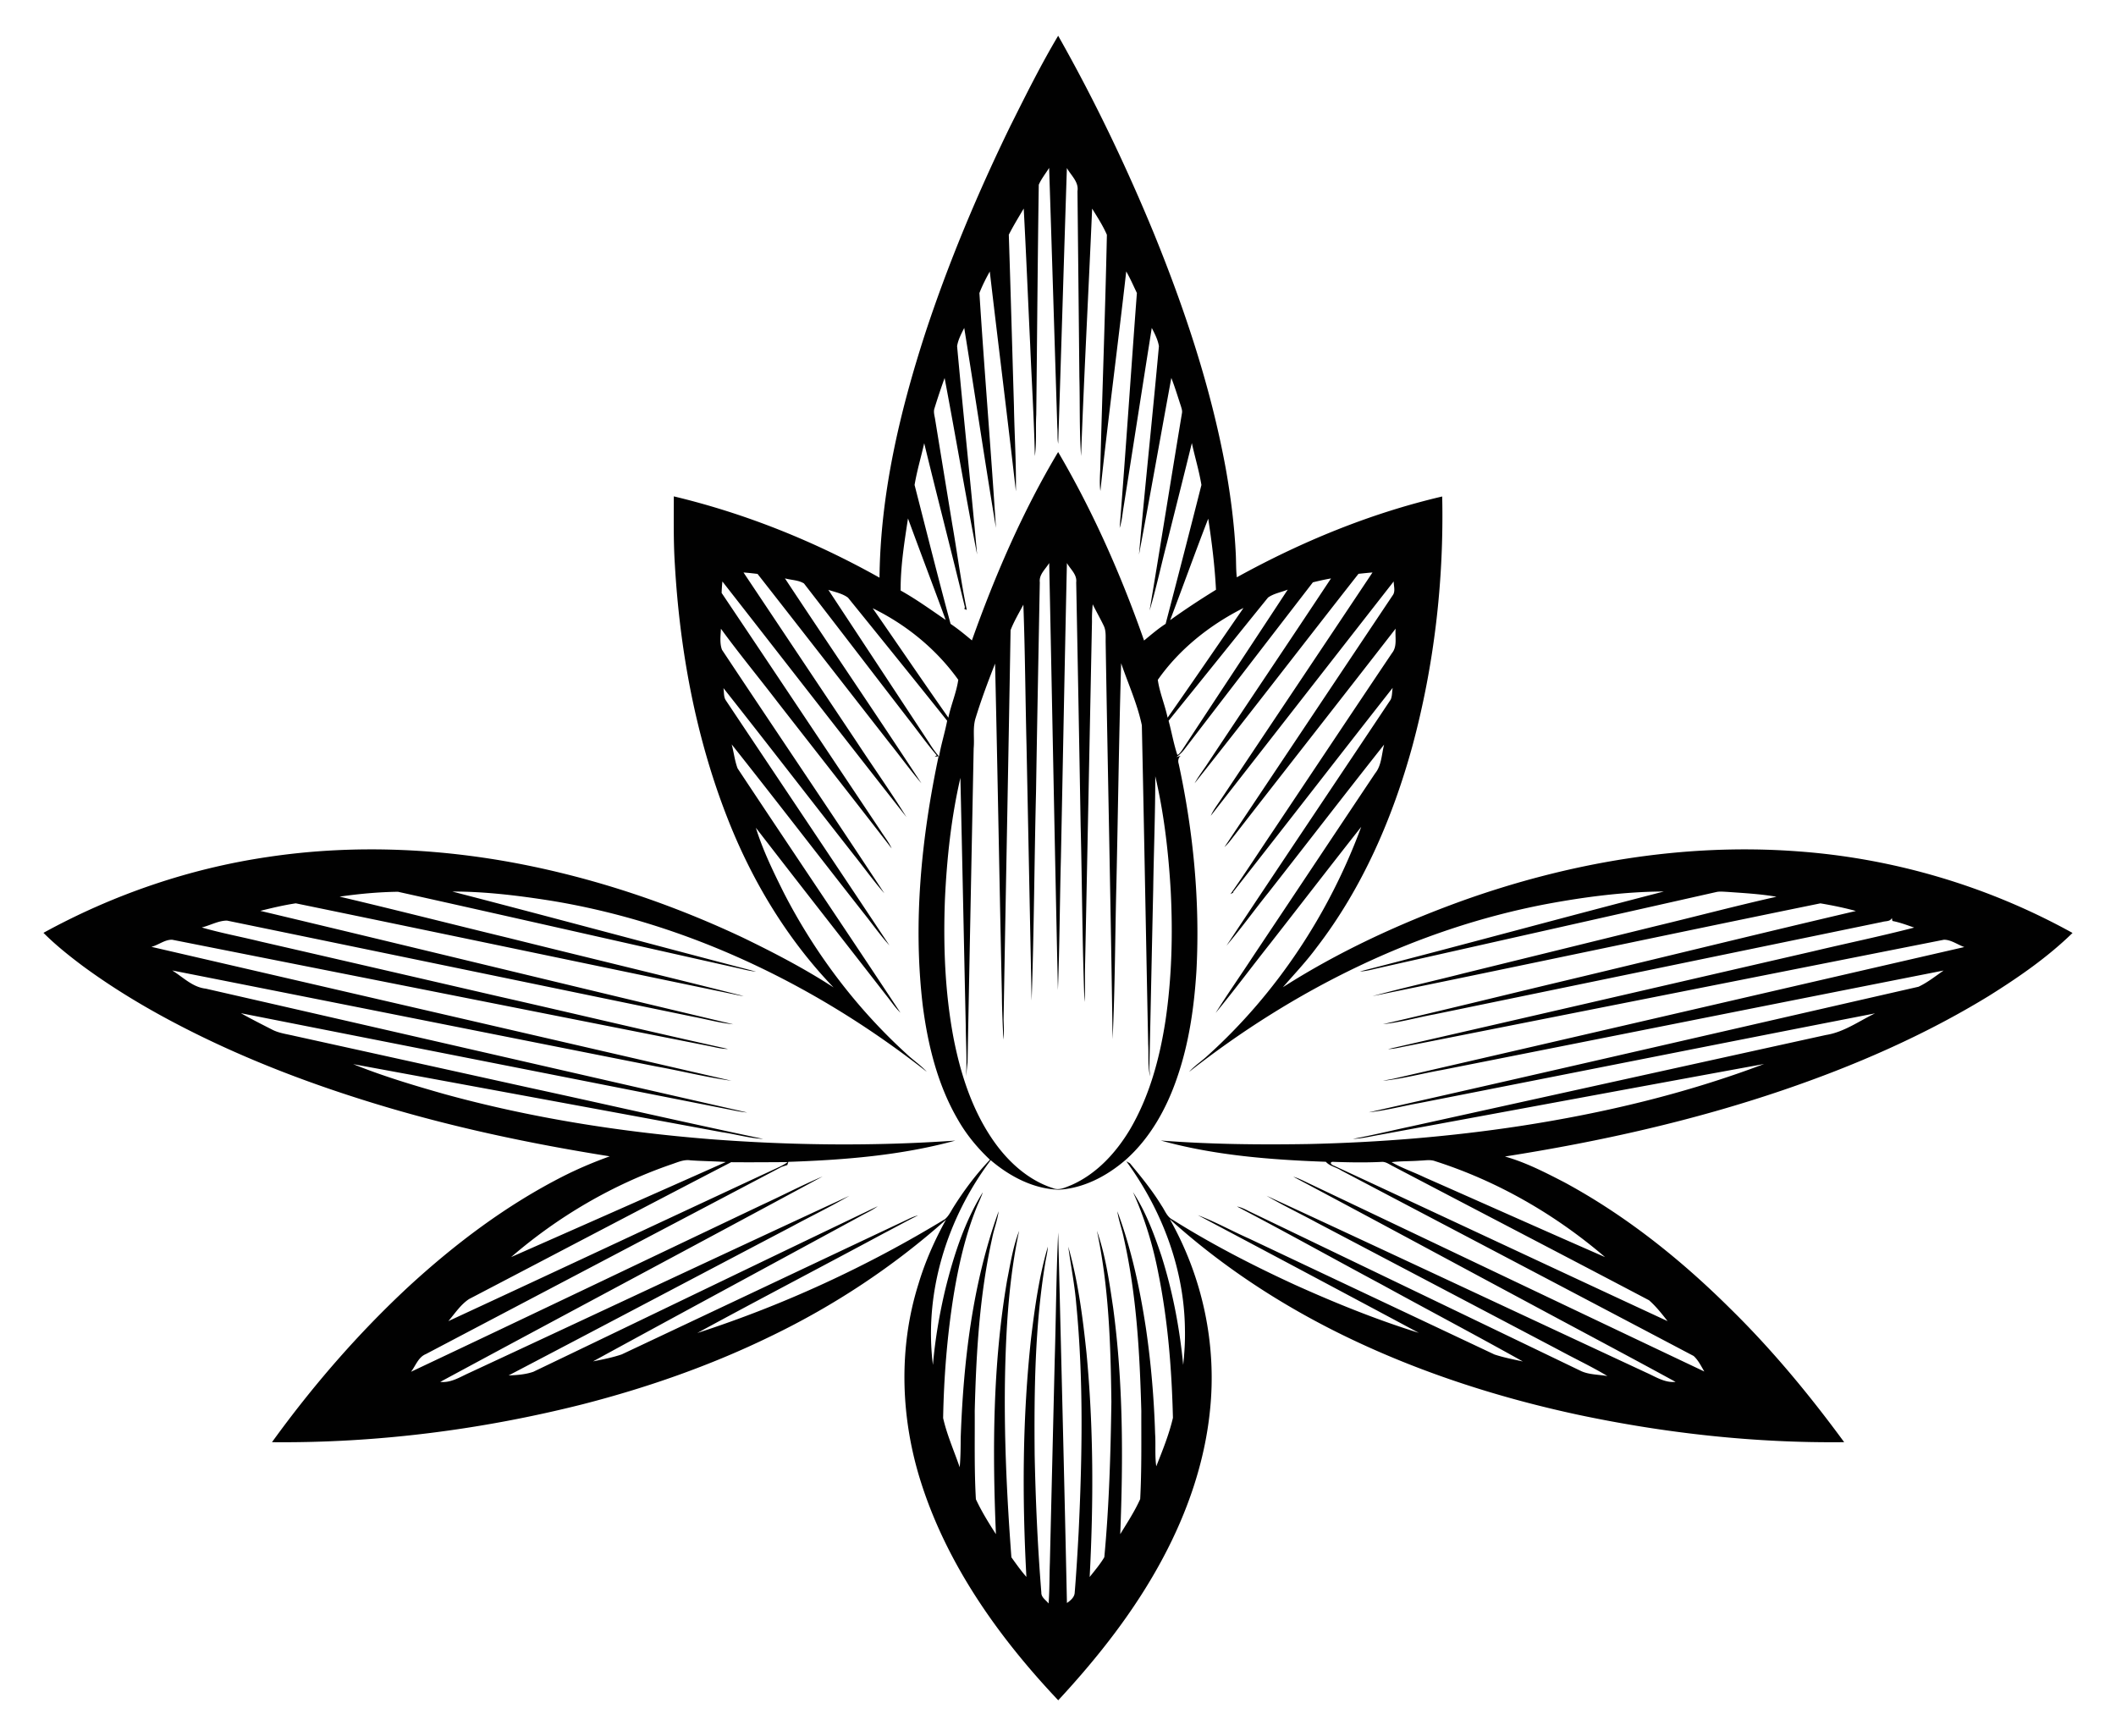 <svg xmlns="http://www.w3.org/2000/svg" viewBox="-421.998 -340.865 2033.998 1668.66"><path fill="#010101" d="M549.362-220.07c14.589-29.16 29.11-58.422 45.799-86.43 34.7 61.302 65.216 124.959 92.055 190.09C716.952-43.35 742.062 32 756.294 109.72c4.71 26.584 8.167 53.422 9.523 80.397.491 7.98.152 15.994 1.067 23.94 62.065-34.26 128.297-61.521 197.427-77.686 1.745 80.855-7.625 162.066-28.72 240.176-18.993 69.096-48.068 136.311-91.986 193.343-9.929 13.47-21.468 25.619-32.447 38.208 53.559-34.192 111.607-61.014 171.249-82.685 103.186-37.09 213.777-56.15 323.47-47.95 92.41 6.625 183.296 33.548 264.337 78.449-24.11 23.5-51.983 42.748-80.465 60.556-61.912 37.886-128.84 67.012-197.444 90.394-86.971 29.668-176.976 49.713-267.692 63.945 20.01 5.626 38.598 15.233 56.998 24.72 58.795 31.77 111.557 73.841 158.897 120.792 40.512 39.614 76.721 83.43 110.202 129.076-85.566.966-171.13-8.489-254.815-26.144-74.586-15.96-147.799-39.224-216.81-71.84-63.98-30.211-124.18-68.876-176.671-116.42 31.532 55.592 45.477 120.943 38.614 184.55-5.066 49.356-21.62 97.019-44.866 140.665-26.754 50.407-62.25 95.562-100.933 137.294-56.761-60.014-106.236-129.364-131.652-208.677-19.84-61.64-22.247-129.398-2.728-191.429 6.439-21.552 15.605-42.206 26.5-61.86-50.475 44.967-107.371 82.565-168.233 111.928-57.71 28.144-118.605 49.442-180.737 65.42-97.561 24.619-198.274 37.496-298.936 36.53 39.038-53.982 82.854-104.576 131.703-149.917 44.561-40.919 93.393-77.72 147.409-105.287 14.758-7.523 30.007-13.962 45.578-19.57-76.754-12.2-153.017-28.313-227.366-51.17-65.826-20.18-130.347-45.154-191.293-77.313-30.414-16.012-59.896-33.887-87.598-54.237-13.301-9.963-26.348-20.332-38.09-32.108 66.86-36.683 140.124-61.81 215.608-72.908 84.904-12.759 171.943-8.32 255.814 9.37 69.282 14.622 136.65 37.885 200.68 68.045 29.905 14.487 59.489 29.838 87.378 47.984-45.29-47.12-79.364-104.186-102.848-164.996-30.04-77.416-45.086-160.083-49.78-242.802-1.338-21.383-.932-42.817-.932-64.233 69.164 16.554 135.752 43.358 197.732 78.16.796-79.973 19.282-158.625 43.765-234.38 22.535-68.57 50.577-135.244 82.16-200.12m37.106 40.613c-3.321 5.371-7.405 10.37-9.946 16.164-1.084 73.688-1.593 147.41-2.423 221.131-.729 13.216.474 26.584-1.355 39.733-.763-35.87-3.033-71.706-4.508-107.541-2.084-43.478-3.846-86.972-6.184-130.432-4.88 8.32-9.963 16.554-14.334 25.161 1.779 54.965 3.304 109.947 4.947 164.912.475 27.246 2.254 54.49 1.864 81.736C546.5 60.94 537.637-9.445 529.42-79.879c-3.71 6.676-7.201 13.555-9.963 20.688 4.795 75.263 11.081 150.459 15.893 225.722-10.64-63.962-20.146-128.144-30.481-192.157-2.813 5.54-5.88 11.318-6.863 17.486 6.1 66.775 13.2 133.481 19.231 200.256-10.98-56.422-20.535-113.132-31.227-169.622a640.703 640.703 0 00-9.658 28.872c-1.406 3.795.17 7.743.644 11.555 5.422 33.26 10.861 66.52 16.3 99.764 4.795 27.534 8.37 55.321 14.012 82.685a60.469 60.469 0 01-2.321-.898l.508-1.745c-12.69-52.61-26.347-104.983-39.105-157.576-3.016 13.403-6.998 26.602-9.252 40.14 11.42 44.527 22.603 89.157 34.6 133.515 7.166 4.83 13.86 10.353 20.501 15.893 22.264-62.59 48.797-123.959 82.888-181.076 33.633 57.354 60.641 118.47 82.6 181.195 6.76-5.54 13.368-11.301 20.739-16.029 11.606-44.46 23.145-88.954 34.395-133.481-2.202-13.59-6.303-26.822-9.2-40.292-7.879 32.21-16.045 64.352-24.06 96.528-5.642 21.45-10.183 43.223-16.57 64.47 10.606-63.267 20.654-126.637 31.159-189.938.39-2.202-.407-4.354-1-6.421-3-9.116-5.76-18.3-9.251-27.229-10.438 56.575-20.4 113.251-31.092 169.775 5.913-66.792 13.08-133.499 19.163-200.273-1-6.202-3.998-12.03-6.879-17.57-9.099 57.336-17.977 114.707-27.076 172.061-1.152 6.76-1.592 13.69-3.812 20.231 5.981-75.246 10.912-150.595 16.588-225.875-3.321-6.964-6.405-14.046-10.251-20.722-7.964 70.384-17.3 140.615-24.856 211.032-.95-7.387-.34-14.86-.051-22.263 1.914-74.654 4.727-149.324 6.32-223.978-3.812-8.844-9.15-16.994-14.182-25.195-3.423 79.296-7.726 158.558-10.64 237.871-1.729-25.195-.983-50.543-1.627-75.788-.56-59.625-1.237-119.266-1.83-178.89 1.423-8.88-6.235-15.115-10.183-22.18-2.88 88.327-5.473 176.688-8.37 265.014-.949-5.184-.373-10.505-.83-15.74-2.626-83.126-5.117-166.268-7.862-249.393M450.8 157.483c-3.49 22.925-7.218 46.036-7.065 69.266 15.063 8.404 29.075 18.553 43.308 28.262-11.945-32.55-24.314-64.945-36.243-97.528m252.002 97.748c14.318-10.285 29.059-19.96 44.054-29.21-1.152-22.892-3.982-45.664-7.455-68.317-12.556 32.362-24.264 65.063-36.599 97.527m-116.266-54.914c-3.508 5.913-9.946 10.996-9.031 18.553-1.22 67.215-2.559 134.413-3.626 201.612-1.644 66.808-1.915 133.65-4.236 200.442-1.627-81.719-3.236-163.471-4.897-245.19-1.118-45.121-1.372-90.276-3.033-135.38-4.235 8.082-9.03 15.978-12.3 24.5-2.085 124.756-4.592 249.512-6.727 374.285.186 6.404.643 12.843-.17 19.23-.678-14.232-1.355-28.465-1.44-42.714-2.321-106.22-4.117-212.456-6.557-318.658-6.744 17.147-13.216 34.43-18.638 52.034-3.1 9.505-1.017 19.603-1.948 29.38-1.95 100.679-3.982 201.357-5.88 302.036-.542 4.389-.881 8.81-1.457 13.216.983-16.435-.17-32.87-.288-49.306-1.745-79.177-3.304-158.371-5.134-237.532-8.862 38.377-13.063 77.754-14.876 117.08-1.644 44.206 0 88.768 8.166 132.33 6.49 33.531 16.995 66.96 35.938 95.663 14.334 21.807 34.429 41.105 59.675 49.306 6.032 2.542 12.182-.762 17.757-2.948 24.28-10.691 42.935-31.058 56.354-53.491 18.655-31.752 28.432-67.86 34.04-104.017 6.184-41.444 7.235-83.549 5.117-125.348-2.152-36.988-6.388-74.01-14.843-110.117.017 36.175-1.44 72.332-1.982 108.507-1.237 55.965-2.372 111.912-3.61 167.877-.304 3.999.306 7.98.56 11.996-2.389-10.115-1.203-20.518-1.796-30.77-2.084-102.203-3.88-204.424-6.083-306.627-4.286-20.502-13.131-39.818-19.891-59.608-2.101 70.096-2.949 140.259-4.524 210.388-1.322 50.306-1.322 100.68-3.694 150.934-1.745-127.128-4.609-254.256-6.676-381.383-.102-5.422.56-11.183-1.932-16.198-3.32-6.896-7.15-13.538-10.522-20.4-.44 5.405-.83 10.844-.677 16.282-2.203 109.592-4.372 219.183-6.608 328.774-.458 12.386.39 24.822-.61 37.225-2.169-56.422-2.27-112.895-3.694-169.334-1.322-78.009-2.779-156.034-4.27-234.042.966-7.523-5.557-12.59-8.929-18.553-2.084 94.274-3.83 188.548-5.744 282.805-1.118 42.529-1.288 85.142-2.897 127.62-3.05-136.803-5.524-273.64-8.387-410.46m297.309 10.387c-52.644 67.012-104.508 134.65-157.525 201.358 3.71-6.846 8.59-12.945 12.793-19.485 39.292-59.235 79.075-118.148 118.3-177.434-5.863 1.017-11.64 2.322-17.401 3.745-41.36 53.626-82.702 107.27-123.892 161.032a35.951 35.951 0 01-7.37 6.963l4.236-1.27c-2.491 1.762-2.83 5.15-1.932 7.878 14.012 64.928 20.502 131.652 17.062 198.054-2.135 35.056-7.116 70.265-18.655 103.576-10.115 29.668-25.94 58.167-49.661 79.11-17.876 15.368-40.14 27.143-64.013 28.465-24.416-.695-47.205-12.776-65.487-28.33-41.834 55.728-64.267 127.06-55.524 196.75 2.1-24.518 6.252-48.866 11.945-72.807 8.014-32.329 18.4-64.657 36.005-93.156-1.711 5.337-4.32 10.318-6.337 15.554-10.776 27.059-17.113 55.643-21.84 84.311-6.134 38.75-9.251 77.975-9.963 117.182 3.66 16.249 10.522 31.566 15.927 47.29.88-9.624.898-19.265.983-28.906 2.626-73.45 11.352-147.68 36.428-217.15-1.118 8.828-4.507 17.165-6.201 25.89-12.132 54.44-15.368 110.388-16.757 165.997.17 28.313-.526 56.66 1.118 84.938 5.422 11.657 12.267 22.722 19.248 33.548-3.44-81.312-3.016-163.336 10.708-243.784 3.169-16.062 5.71-32.447 11.624-47.798-9.455 44.02-12.352 89.14-13.454 134.058-1.355 59.963 1.508 119.96 5.998 179.771 4.61 6.422 9.184 12.911 14.42 18.842-4.118-76.314-3.813-153.035 4.456-229.095 3.558-29.719 7.743-59.573 16.164-88.36-.288 5.811-1.915 11.437-2.745 17.18-9.777 60.455-10.471 121.91-9.93 182.991.899 44.155 2.881 88.31 6.423 132.347-.153 4.659 4.405 7.184 6.98 10.488.983-13.08.746-26.23 1.22-39.326 1.559-64.928 3.1-129.873 4.66-194.818 1.237-40.834 1.423-81.77 3.338-122.553 2.846 118.74 5.913 237.498 8.404 356.239 3.422-2.355 7.285-5.524 7.472-10.013 1.593-19.367 2.728-38.75 3.778-58.134 3.474-73.01 4.761-146.393-2.287-219.233-1.508-18.536-5.219-36.802-7.693-55.185 9.455 33.209 13.894 67.605 17.503 101.881 6.862 71.672 6.845 143.835 3.084 215.692 4.88-6.184 10.064-12.233 14.08-19.027 4.66-49.594 6.066-99.442 6.794-149.223-.677-55.05-2.372-110.523-13.91-164.539 8.353 23.772 11.894 48.967 15.588 73.823 9.725 72.146 9.708 145.19 6.845 217.793 6.693-11.047 13.894-21.925 19.163-33.717 1.491-28.245 1.017-56.524 1.084-84.786-1.49-55.592-4.557-111.557-16.808-165.98-1.71-8.708-5.015-17.045-6.218-25.855 13.487 36.208 21.637 74.162 27.449 112.302 4.93 33.616 7.81 67.537 8.844 101.509.712 10.42-.373 20.925 1.102 31.312 6.049-15.267 12.3-30.584 16.028-46.612-1.135-46.443-4.795-93.004-13.961-138.616-5.168-26.94-13.165-53.321-24.433-78.33 12.318 18.757 20.163 40.038 27.313 61.2 10.81 34.04 17.52 69.333 20.943 104.881 1.22-11.267 1.914-22.586 1.677-33.904-.525-58.303-22.145-115.03-56.354-161.811.88.474 2.609 1.44 3.473 1.914 10.81 13.03 21.57 26.178 30.397 40.682 3.27 4.676 5.168 10.793 10.606 13.52 37.65 23.62 77.246 44.054 117.623 62.607 38.818 17.503 78.415 33.532 119.08 46.189-70.706-37.852-141.547-75.484-212.372-113.116 16.809 6.303 32.532 15.148 48.95 22.383 78.67 37.242 157.406 74.382 236.126 111.522 8.879 2.932 18.13 4.71 27.28 6.71-44.715-25.026-90.056-48.916-134.973-73.569-46.68-24.975-92.902-50.865-139.819-75.365 4.287.712 8.15 2.796 11.996 4.744 106.355 51.17 212.71 102.356 319.048 153.543 7.845 3.473 16.707 3.168 25.043 4.676-14.775-8.93-30.482-16.266-45.646-24.5-78.093-41.14-156.237-82.194-234.33-123.316-15.842-8.607-32.193-16.35-47.696-25.517 121.926 56.372 243.513 113.505 365.32 170.165 8.913 3.982 17.605 9.81 27.856 8.76-47.713-26.077-95.816-51.492-143.699-77.297-74.602-39.936-149.036-80.211-223.774-119.91 5.388 1.508 10.336 4.22 15.402 6.608 126.586 60.167 253.07 120.588 379.723 180.636-3.1-5.168-5.812-10.929-10.319-14.961C1093.116 903 980.12 843.698 867.241 784.226c-4.761-3.168-10.895-3.999-14.792-8.353-53.287-1.932-107.083-6.117-158.643-20.434 47.29 3.677 94.749 4.134 142.14 3.372 68.147-1.542 136.227-7.083 203.628-17.367 79.686-12.268 158.626-30.99 234.127-59.557-123.112 22.518-246.14 45.375-369.218 68.028-8.624 1.458-17.18 3.711-25.958 3.931 18.554-3.456 36.904-7.93 55.372-11.877 133.058-29.313 266.116-58.693 399.19-87.954 17.334-2.677 31.787-13.335 47.29-20.79-145.799 28.397-291.446 57.49-437.195 86.04-16.503 2.948-32.82 7.302-49.475 9.081 176.213-39.817 352.257-80.533 528.403-120.706 8.692-4.032 16.282-10.183 24.178-15.605-160.845 31.702-321.623 63.827-482.452 95.647-18.807 3.32-37.394 8.42-56.422 10.335 3.372-.796 6.846-1.288 10.251-2.016 182.872-42.071 365.643-84.583 548.532-126.535-6.506-2.253-12.64-7.048-19.604-7.031-173.13 34.243-346.225 68.57-519.355 102.813-4.947 1.034-9.895 2.203-14.96 2.305 136.243-31.143 272.401-62.692 408.61-94.02 32.33-7.693 64.946-14.436 97.104-22.773-6.878-2.389-13.74-4.98-20.891-6.353a47.85 47.85 0 01-.56-2.88c-1.626 3.642-5.963 2.778-9.183 3.795a1766092.67 1766092.67 0 01-430.79 88.886c-16.419 3.016-32.617 7.675-49.238 9.403 58.997-13.605 117.758-28.21 176.654-42.223 92.68-22.095 185.21-44.9 277.993-66.588-11.234-3.084-22.67-5.405-34.124-7.337-143.614 29.33-287.008 59.862-430.605 89.191 29.21-7.963 58.794-14.52 88.14-22.027 61.1-15.012 122.215-30.057 183.313-45.086 39.005-9.353 77.788-19.655 116.911-28.432-15.757-2.728-31.77-3.541-47.696-4.693-3.287-.119-6.642-.542-9.878.118-109.439 24.653-218.894 49.256-328.333 73.908-4.795 1.17-9.607 2.373-14.538 2.474 97.562-25.043 194.733-51.695 292.277-76.856-37.784.237-75.483 5.1-112.607 12.013-125.84 23.874-243.48 82.583-343.836 161.405 5.303-5.998 12.149-10.336 17.96-15.774 66.165-59.744 116.724-136.329 147.511-219.776-29.295 37.124-58.167 74.603-87.276 111.862-17.656 22.264-34.616 45.12-52.678 67.046 11.539-18.418 24.077-36.192 35.954-54.406 39.14-58.591 78.144-117.284 117.318-175.858 6.337-7.794 6.235-18.4 8.692-27.72-37.36 47.188-74.078 94.885-111.218 142.259-13.589 16.876-26.229 34.53-40.292 50.983 52.373-79.008 105.288-157.677 157.864-236.55 1.525-3.507 1.203-7.54 1.863-11.233-51.322 65.351-102.153 131.11-153.542 196.427l.491.305c-.712.39-2.152 1.17-2.88 1.559 14.215-20.095 27.516-40.817 41.291-61.217 38.022-56.88 75.907-113.827 114.064-170.588 5.287-6.558 2.627-15.673 3.44-23.4-51.237 66.047-102.915 131.788-154.22 197.8-3.322 4.185-6.371 8.624-10.353 12.216 53.88-80.567 107.66-161.218 161.574-241.785 3.1-3.897 1.084-9.132 1.135-13.606-58.659 75.06-117.216 150.188-175.84 225.265 2.372-5.421 6.048-10.115 9.285-15.029 48.696-72.976 97.527-145.85 146.172-218.843-4.507.34-8.997.847-13.47 1.288M292.7 209.415a545440.76 545440.76 0 00108.913 163.049c15.809 24.093 32.532 47.611 47.73 72.078-59.217-75.28-117.91-151.002-176.925-226.468-.39 3.66-.626 7.32-.745 11.013 51.17 76.144 101.966 152.577 153 228.823 3.508 5.574 7.76 10.725 10.438 16.791-36.378-47.086-73.146-93.85-109.71-140.784-18.028-23.552-36.954-46.46-54.406-70.418-.305 6.66-1.372 13.894 1.034 20.248 51.847 78.11 104.457 155.745 156.033 234.042-10.42-11.827-19.553-24.755-29.414-37.056-41.85-53.321-83.21-107.016-125.247-160.185.746 3.847.017 8.286 2.27 11.725 52.424 78.534 105.017 156.949 157.288 235.584-9.15-10.048-16.876-21.281-25.415-31.837-42.19-53.711-83.786-107.863-126.213-161.354 2.084 7.625 2.88 15.622 5.676 23.043 51.949 78.45 104.711 156.39 156.559 234.923-5.32-5.168-9.37-11.437-14.013-17.164-41.613-53.592-83.532-106.948-124.976-160.676 6.693 21.654 16.74 42.173 26.822 62.437 29.82 57.981 69.706 110.93 117.927 154.848 6.27 6.032 13.69 10.827 19.536 17.3-105.27-82.787-229.84-143.208-362.61-164.675-30.921-4.83-62.182-8.642-93.51-8.59 97.459 25.228 194.647 51.558 292.056 76.974-4.812-.424-9.54-1.474-14.216-2.626-110.049-24.586-219.996-49.662-330.061-74.129-18.757.255-37.53 2-56.083 4.677 54.287 12.775 108.337 26.618 162.573 39.733 75.28 18.773 150.781 36.784 225.977 55.88-.915-.136-2.762-.39-3.677-.526-142.326-29.516-284.618-59.32-426.961-88.649-11.488 1.712-22.857 4.423-34.125 7.235 151.595 36.09 302.969 73.095 454.597 109.032-13.013-1.27-25.687-4.88-38.53-7.252-149.375-30.803-298.732-61.691-448.124-92.427-8.37.068-16.147 4.643-24.23 6.608 18.47 5.354 37.497 8.862 56.186 13.47 76.89 17.656 153.746 35.395 230.619 53.135 73.06 16.605 145.969 33.972 219.114 50.187-6.49.051-12.758-1.762-19.061-2.982a2513297.17 2513297.17 0 01-515.289-102.017c-7.133-.203-13.148 5.117-19.96 6.828 185.872 42.952 371.743 85.921 557.648 128.738-24.178-3.321-47.916-9.37-71.925-13.674-155.254-30.719-310.458-61.709-465.712-92.36 10.336 6.422 19.52 16.08 32.16 17.47 173.518 39.63 346.987 79.499 520.506 119.045-6.354-.457-12.538-2-18.773-3.151-155.966-30.77-311.932-61.472-467.88-92.275 9.708 5.473 19.688 10.488 29.617 15.571 6.557 3.524 14.046 4.422 21.18 6.1 75.754 16.706 151.526 33.396 227.264 50.119 74.687 16.215 149.205 33.294 223.994 49.051-13.318-.66-26.212-4.506-39.377-6.404C154 725.602 35.735 703.846-82.532 682.006c28.38 11.454 57.778 20.281 87.209 28.635 83.464 23.009 169.368 36.53 255.61 43.46 78.5 6.049 157.458 6.913 236.025 1.406-52.203 14.267-106.558 18.604-160.49 20.434-.355 1-.694 2-1.016 3.033-1.373.44-4.1 1.339-5.473 1.796C215.37 840.835 101.323 900.748-12.69 960.745c-7.27 2.982-9.726 11.166-14.216 16.977C85.904 924.452 198.41 870.52 311.102 816.98c19.298-8.862 38.157-18.74 57.693-27.025-122.367 66.113-245.191 131.43-367.608 197.494 10.2 1.118 18.84-4.609 27.702-8.59 121.91-56.694 243.581-113.895 365.61-170.3-18.13 10.505-37.023 19.637-55.44 29.6-90.75 47.662-181.364 95.545-272.165 143.089 7.963-.322 16.215-.882 23.789-3.525 110.421-52.932 220.622-106.338 331.094-159.15-5.422 4.032-11.674 6.726-17.52 10.047-85.378 46.408-170.926 92.495-256.203 139.106 9.285-1.846 18.671-3.66 27.635-6.726 91.63-43.155 183.177-86.531 274.774-129.72 3.22-1.644 6.574-3.016 10.081-3.897-10.81 5.32-21.315 11.233-32.023 16.757-59.997 32.277-120.435 63.793-180.297 96.341 83.278-27.008 163.336-63.979 238.109-109.455 3.49-2.932 5.49-7.083 7.81-10.912 10.32-16.486 21.993-32.176 35.463-46.222-11.911-11.2-22.45-23.89-30.583-38.106-19.688-33.566-29.126-72.095-34.056-110.405-9.455-79.923-1.237-160.896 15.266-239.328-.95.136-2.83.39-3.762.525l2-1.423c-9.421-10.895-17.706-22.738-26.619-34.04-33.734-43.68-67.232-87.53-101.034-131.16-5.354-3.304-12.284-3.202-18.3-4.88 43.512 65.826 87.955 131.06 131.229 197.02-10.743-12.605-20.451-26.059-30.804-38.97-42.274-54.1-84.396-108.303-126.738-162.336-4.507-.526-8.997-1.068-13.504-1.373m81.566 16.69c32.193 48.848 64.37 97.714 96.579 146.562 2.931 4.778 6.134 9.387 9.827 13.606 1.966-11.59 5.609-22.84 7.794-34.345-31.6-39.563-63.437-78.957-95.307-118.3-5.44-4.1-12.539-5.354-18.893-7.523m422.641 7.404c-31.955 39.394-63.623 79.025-95.595 118.419 2.965 10.911 4.88 22.162 8.42 32.853 1.797-.66 2.88-2.44 4.067-3.863 33.938-51.729 68.113-103.305 102.051-155.034-6.269 2.559-13.385 3.66-18.943 7.625m-380.01 10.302c24.296 35.022 48.238 70.282 72.738 105.152 2.491-12.284 7.76-24.094 9.506-36.395-20.976-29.363-49.865-52.949-82.245-68.757m274.046 68.808c1.728 12.267 6.896 24.11 9.42 36.36 24.586-34.954 48.612-70.315 72.943-105.456-32.227 16.249-61.556 39.41-82.363 69.096M223.385 778.347c-56.473 19.435-108.897 50.153-154.068 89.14 68.808-30.38 137.632-60.725 206.339-91.376-11.336-.814-22.705-.814-34.023-1.644-6.388-.966-12.352 1.932-18.248 3.88m692.247-2.118c10.065 5.795 21.196 9.505 31.65 14.572 57.897 25.517 115.624 51.39 173.588 76.703-47.764-40.935-103.34-73.01-163.32-92.207-4.693-1.762-9.691-.644-14.503-.542-9.133.695-18.333.39-27.415 1.474M28.906 907.813c-8.167 5.337-13.64 13.91-19.925 21.23 105.05-48.662 209.88-97.849 314.862-146.68 3.88-1.813 7.811-3.626 11.302-6.168-18.113.085-36.277.254-54.355.085-84.075 43.579-167.911 87.717-251.884 131.533M860.362 779.67c106.914 49.678 213.642 99.747 320.59 149.374-5.473-7.031-11.115-14.181-17.791-20.044-81.905-43.104-164.048-85.768-246.004-128.788-3.61-1.728-7.049-4.625-11.267-4.219-15.741.763-31.516.458-47.256-.085-3.253.932.017 3.338 1.728 3.762z"/></svg>